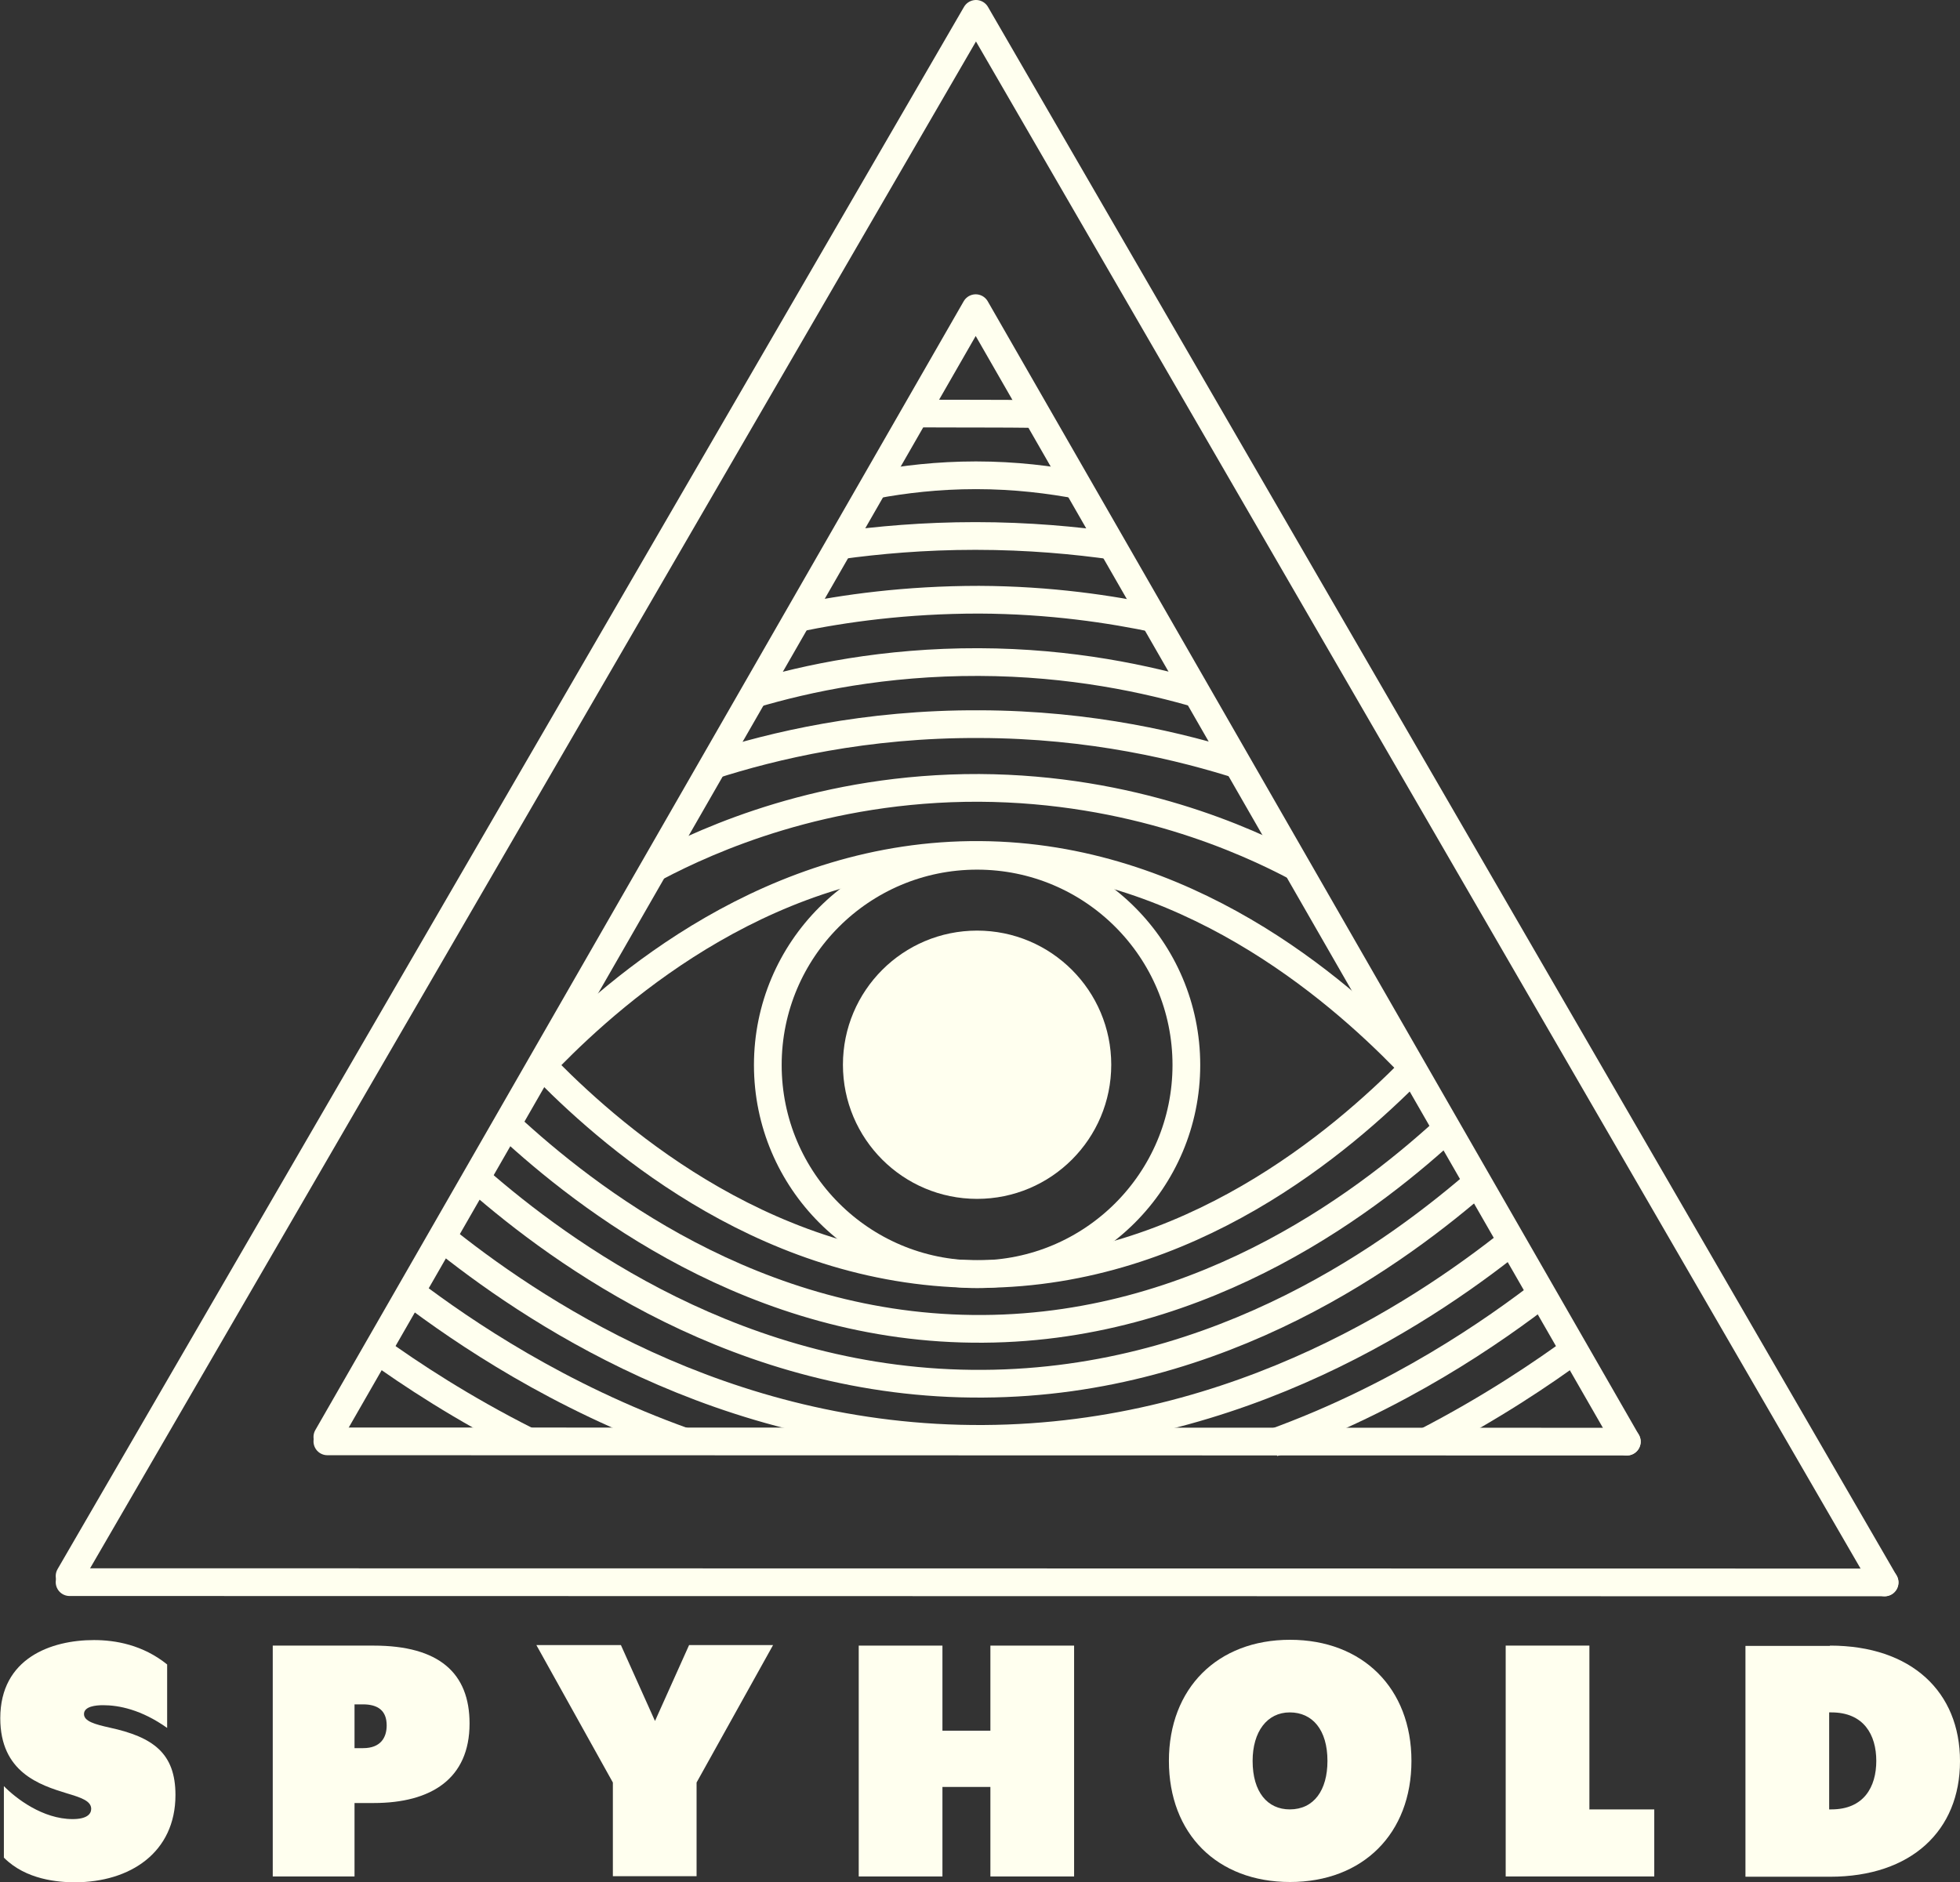 <?xml version="1.0" encoding="UTF-8"?>
<svg id="Layer_1" data-name="Layer 1" xmlns="http://www.w3.org/2000/svg" viewBox="0 0 70.71 67.91">
  <rect x="0" y="0" width="70.71" height="67.91" fill="#333333" stroke="none"/>
  <defs>
    <style>
      .cls-1, .cls-2, .cls-3 {
        stroke-linecap: round;
        fill: #ffffef;
      }

      .cls-1, .cls-2, .cls-3, .cls-4 {
        stroke: #ffffef;
      }

      .cls-1, .cls-2, .cls-4 {
        fill: none;
      }

      .cls-1, .cls-3, .cls-4 {
        stroke-miterlimit: 10;
      }

      .cls-2 {
        stroke-linejoin: round;
      }
    </style>
  </defs>
  <g>
    <path fill="#ffffef" d="M.14,67.03v-2.58c.43.44,1.4,1.19,2.48,1.19.51,0,.67-.18.67-.37,0-.29-.38-.41-.88-.56-.98-.3-2.4-.76-2.4-2.71,0-2.17,1.84-2.82,3.38-2.82.77,0,1.76.17,2.64.88v2.29c-.93-.66-1.74-.82-2.31-.82-.26,0-.69.04-.69.32,0,.26.39.37.93.49,1.56.34,2.37.92,2.37,2.43,0,2.08-1.64,3.15-3.63,3.15-.6,0-1.76-.09-2.55-.88Z"/>
    <path fill="#ffffef" d="M13.48,59.38c2.36,0,3.46.99,3.46,2.81,0,1.99-1.38,2.87-3.46,2.87h-.69v2.65h-2.95v-8.33h3.64ZM13.1,63.08c.63,0,.85-.38.85-.82,0-.54-.32-.76-.86-.76h-.3v1.58h.31Z"/>
    <path fill="#ffffef" d="M27.89,59.36l-2.76,4.96v3.38h-3.02v-3.38l-2.76-4.96h3.05l1.23,2.74,1.23-2.74h3.05Z"/>
    <path fill="#ffffef" d="M35.73,59.38h3.02v8.33h-3.02v-3.23h-1.73v3.23h-3.02v-8.33h3.02v3.07h1.73v-3.07Z"/>
    <path fill="#ffffef" d="M42.17,63.54c0-2.62,1.75-4.37,4.37-4.37s4.38,1.75,4.38,4.37-1.75,4.37-4.38,4.37-4.37-1.74-4.37-4.37ZM47.89,63.54c0-1.12-.54-1.75-1.36-1.75s-1.34.7-1.34,1.75c0,1.13.54,1.75,1.34,1.75.87,0,1.36-.69,1.36-1.75Z"/>
    <path fill="#ffffef" d="M57.35,65.29h2.33v2.42h-5.36v-8.33h3.02v5.92Z"/>
    <path fill="#ffffef" d="M66.02,59.38c2.94,0,4.69,1.67,4.69,4.17s-1.75,4.17-4.69,4.17h-3.05v-8.33h3.05ZM66.07,65.29c1.17,0,1.62-.81,1.62-1.75s-.45-1.75-1.62-1.75h-.08v3.5h.08Z"/>
  </g>
  <g>
    <g>
      <polyline class="cls-2" points="2.51 56.87 35.21 .5 67.99 57.1"/>
      <line class="cls-2" x1="2.51" y1="57.09" x2="67.99" y2="57.1"/>
    </g>
    <g>
      <polyline class="cls-2" points="11.81 51.85 35.2 11.12 58.69 52.02"/>
      <line class="cls-2" x1="11.81" y1="52.01" x2="58.69" y2="52.02"/>
    </g>
    <circle class="cls-3" cx="35.25" cy="38.42" r="4.34"/>
    <circle class="cls-1" cx="35.25" cy="38.43" r="7.55"/>
    <path class="cls-4" d="M32.98,14.92c1.34.01,3.19,0,4.54.02"/>
    <path class="cls-4" d="M40.21,19.7c-1.41-.2-3.1-.36-5.02-.36-1.87,0-3.52.15-4.9.34"/>
    <path class="cls-4" d="M41.77,22.34c-1.69-.36-3.88-.69-6.45-.7-2.63,0-4.87.31-6.59.67"/>
    <path class="cls-4" d="M43.33,25.07c-1.93-.57-4.68-1.17-8.02-1.18-3.4-.01-6.19.58-8.14,1.16"/>
    <path class="cls-4" d="M44.82,27.64c-2.18-.7-5.45-1.5-9.48-1.51-4.12-.02-7.45.78-9.66,1.49"/>
    <path class="cls-4" d="M46.8,31.3c-1.86-.99-5.95-2.84-11.47-2.87-5.61-.02-9.76,1.86-11.63,2.84"/>
    <path class="cls-4" d="M50.7,38.22c-2.49-2.55-7.95-7.32-15.34-7.37-7.51-.06-13.06,4.78-15.55,7.32"/>
    <path class="cls-4" d="M50.94,38.6c-2.52,2.55-8.03,7.32-15.48,7.37-7.58.06-13.18-4.78-15.7-7.32"/>
    <path class="cls-4" d="M52.36,40.58c-2.74,2.55-8.76,7.32-16.89,7.37-8.26.06-14.37-4.78-17.12-7.32"/>
    <path class="cls-4" d="M53.42,42.56c-2.92,2.55-9.3,7.32-17.95,7.37-8.78.06-15.27-4.78-18.19-7.32"/>
    <path class="cls-4" d="M54.84,44.55c-3.14,2.55-10.03,7.32-19.35,7.37-9.47.06-16.47-4.78-19.62-7.32"/>
    <path class="cls-4" d="M24.69,52.02c-4.53-1.62-7.94-3.93-9.92-5.43"/>
    <path class="cls-4" d="M55.83,46.53c-1.98,1.54-5.39,3.9-9.92,5.54"/>
    <path class="cls-4" d="M19.03,52c-2.36-1.19-4.21-2.41-5.5-3.34"/>
    <path class="cls-4" d="M56.95,48.6c-1.29.95-3.16,2.21-5.52,3.43"/>
    <path class="cls-4" d="M38.94,17.51c-1.05-.2-2.31-.36-3.73-.36-1.39,0-2.61.15-3.64.34"/>
  </g>
</svg>